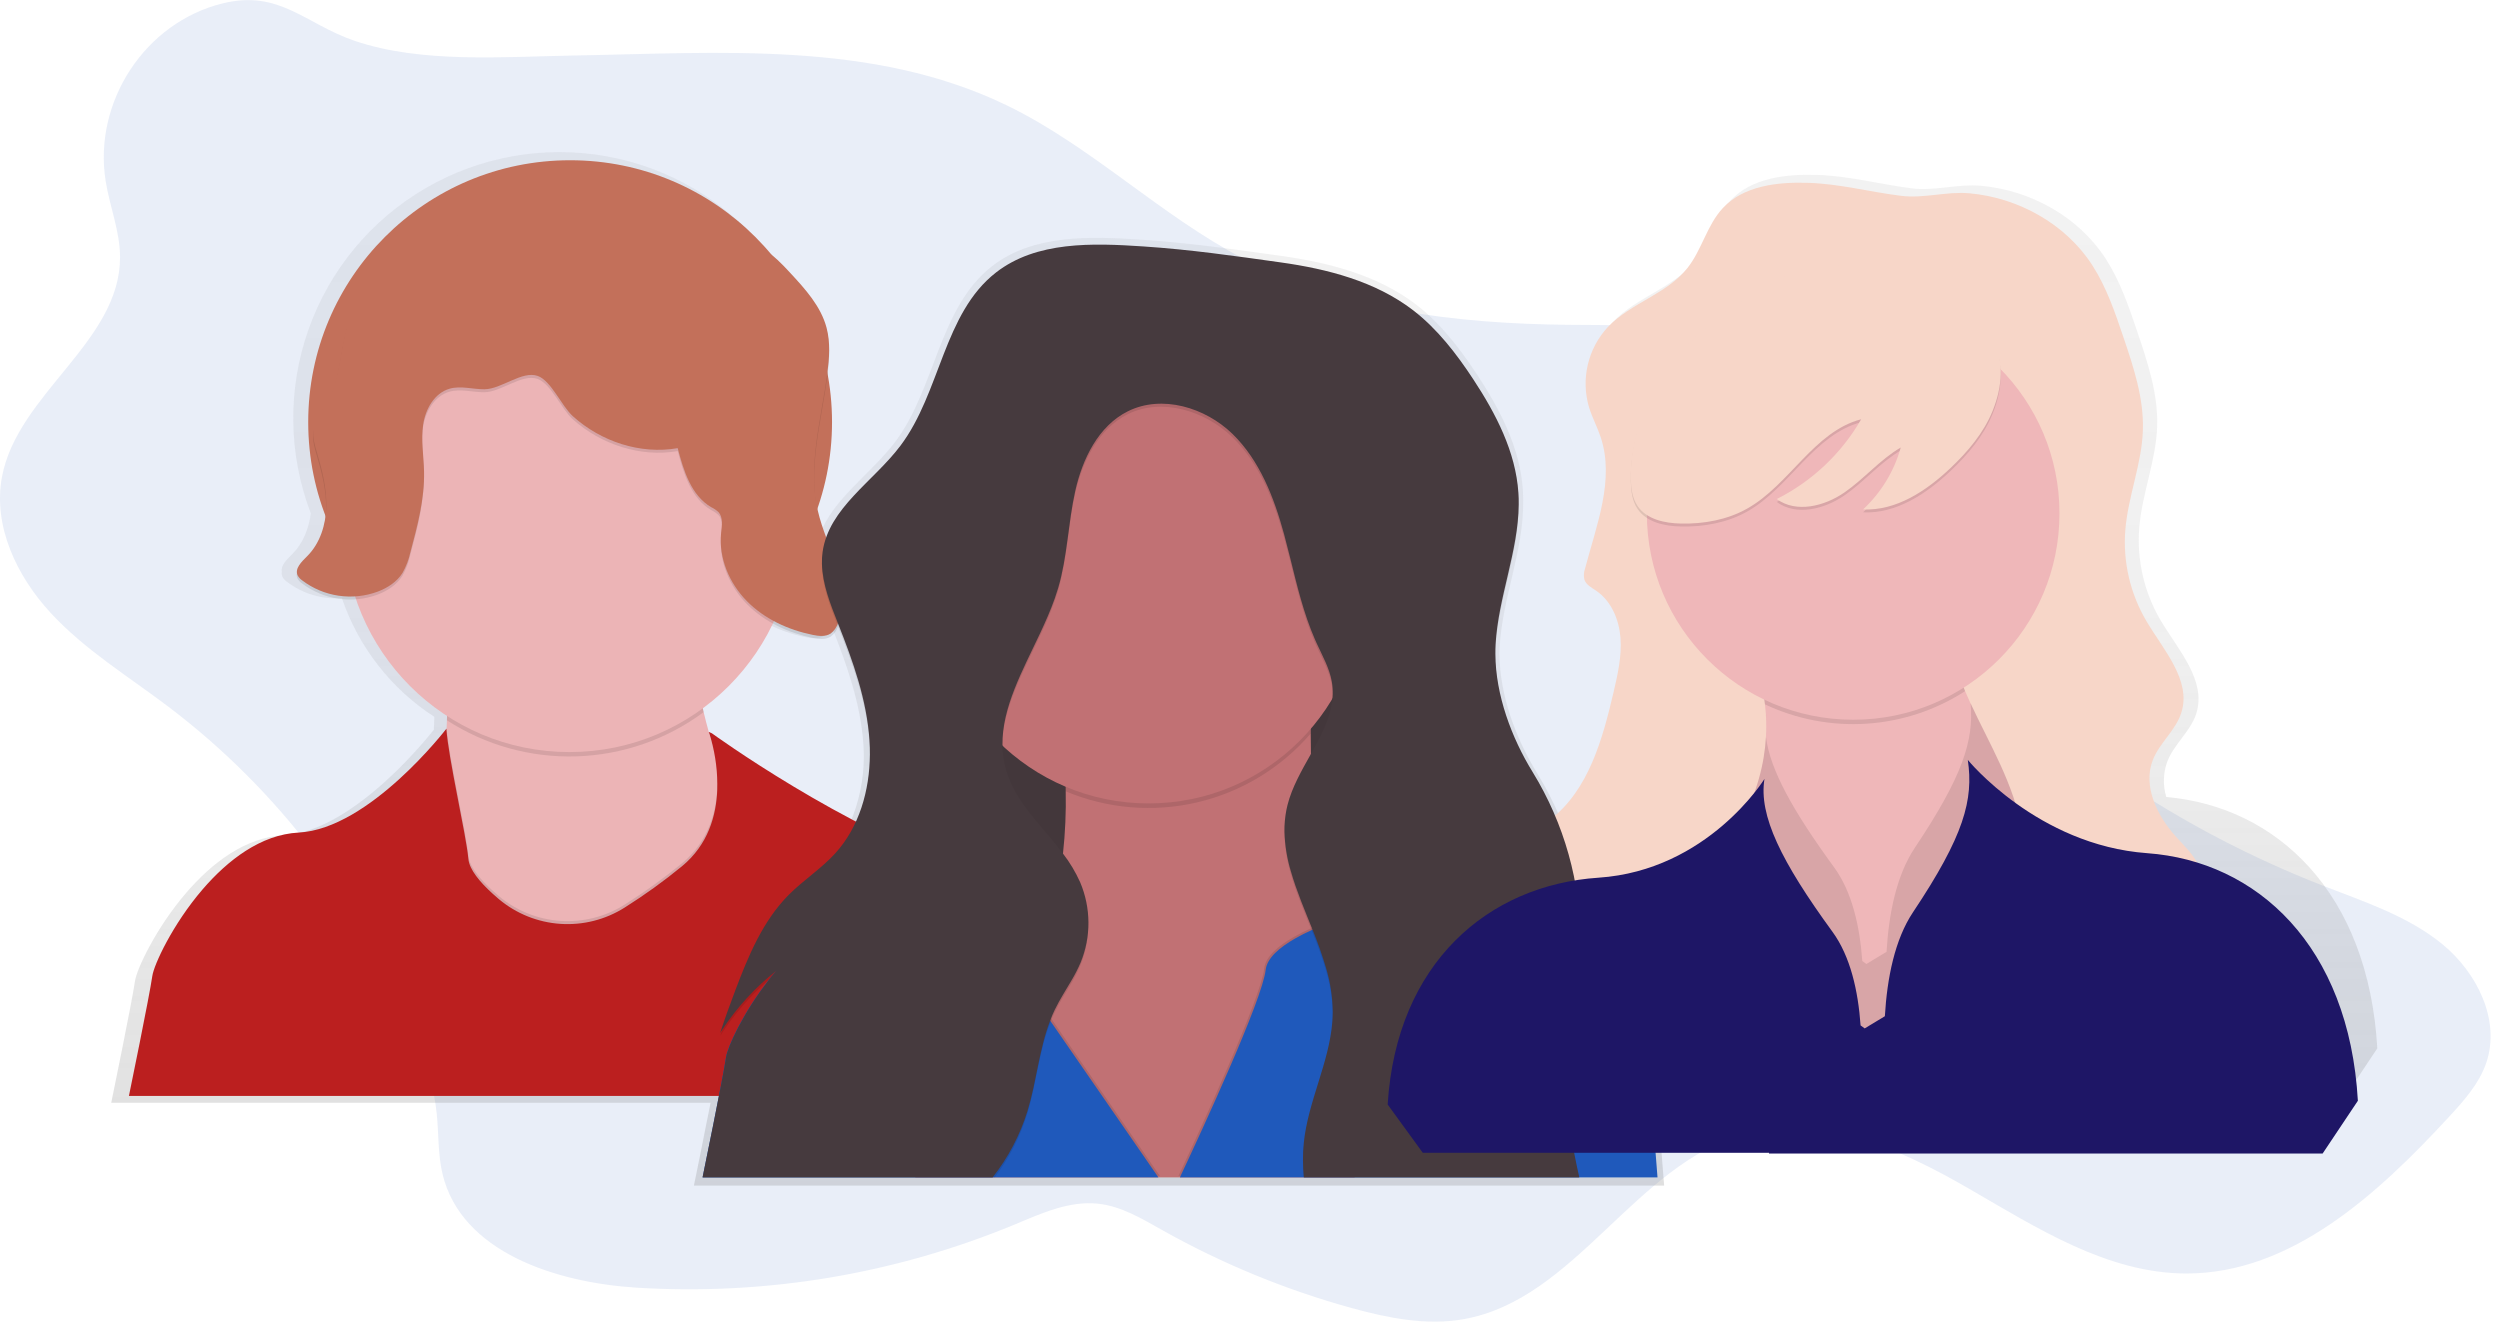<svg width="227" height="120" viewBox="0 0 227 120" fill="none" xmlns="http://www.w3.org/2000/svg">
<g clip-path="url(#clip0)">
<path opacity="0.1" d="M9.589 16.415C9.956 18.739 10.892 20.984 10.9 23.335C10.931 31.017 1.61 35.736 0.183 43.283C-0.664 47.761 1.531 52.337 4.625 55.678C7.719 59.018 11.663 61.426 15.297 64.174C25.35 71.791 33.099 82.041 37.685 93.791C38.603 96.152 39.393 98.586 39.654 101.106C39.843 102.938 39.754 104.813 40.183 106.602C41.883 113.704 50.501 116.46 57.788 116.92C69.525 117.649 81.273 115.687 92.136 111.184C94.578 110.166 97.1 109.01 99.722 109.297C101.819 109.527 103.689 110.661 105.529 111.693C110.948 114.734 116.716 117.109 122.705 118.764C126.023 119.68 129.506 120.377 132.895 119.782C143.073 117.987 148.481 105.644 158.467 102.944C165.376 101.078 172.565 104.339 178.761 107.919C184.957 111.5 191.353 115.624 198.506 115.634C208.048 115.646 215.893 108.424 222.366 101.414C223.724 99.942 225.104 98.403 225.751 96.508C227.064 92.661 224.937 88.34 221.792 85.754C218.647 83.169 214.682 81.887 210.894 80.409C204.473 77.904 198.346 74.704 192.621 70.867C188.917 68.383 185.328 65.574 182.794 61.91C180.614 58.751 179.305 55.089 177.843 51.539C174.639 43.766 170.108 35.866 162.542 32.218C156.365 29.238 149.189 29.572 142.332 29.493C132.227 29.381 121.866 28.166 112.908 23.492C105.342 19.545 99.128 13.314 91.45 9.583C79.237 3.654 65.275 4.816 52.115 5.04C45.791 5.148 38.274 5.779 32.2 3.707C27.707 2.174 25.395 -0.959 20.235 0.303C13.178 2.023 8.462 9.243 9.589 16.415Z" fill="#1F59BB"/>
<path d="M196.698 72.369C196.379 71.311 196.412 70.178 196.794 69.141C197.405 67.561 198.893 66.421 199.416 64.807C200.389 61.809 197.767 59.002 196.159 56.284C194.684 53.763 194.015 50.851 194.243 47.938C194.494 44.812 195.774 41.822 195.872 38.687C195.959 35.766 195.013 32.925 194.079 30.156C193.307 27.868 192.521 25.554 191.217 23.523C188.75 19.681 184.367 17.267 179.86 16.868C177.733 16.679 175.653 17.371 173.563 17.1C170.66 16.726 167.916 15.973 164.956 15.879C162.145 15.796 159.037 16.152 157.122 18.212C155.658 19.789 155.19 22.067 153.851 23.753C151.949 26.144 148.625 26.965 146.523 29.179C145.614 30.158 144.976 31.357 144.672 32.657C144.367 33.957 144.407 35.314 144.786 36.595C145.077 37.539 145.554 38.416 145.863 39.355C147.164 43.275 145.456 47.468 144.424 51.466C144.308 51.793 144.287 52.146 144.363 52.484C144.526 52.972 145.039 53.229 145.464 53.518C146.856 54.466 147.567 56.184 147.703 57.864C147.84 59.543 147.451 61.216 147.068 62.857C146.093 67.028 144.874 71.496 141.66 74.27C141.076 72.878 140.386 71.534 139.596 70.248C137.629 67.06 136.174 63.123 136.15 59.356C136.148 59.344 136.148 59.333 136.15 59.321C136.15 59.118 136.16 58.914 136.172 58.711C136.426 54.265 138.348 49.976 138.305 45.551C138.305 45.193 138.295 44.834 138.275 44.474C138.024 40.686 136.205 37.183 134.118 34.011C132.561 31.644 130.806 29.358 128.559 27.634C125.085 24.99 120.67 23.842 116.332 23.235C111.994 22.629 108.047 22.059 103.675 21.766C98.973 21.45 93.799 21.273 90.082 24.168C85.235 27.942 84.966 35.231 81.272 40.136C79.074 43.055 75.573 45.311 74.414 48.627C74.101 47.813 73.84 46.98 73.633 46.133C73.621 46.076 73.608 46.021 73.596 45.964C74.993 41.963 75.318 37.666 74.539 33.501C74.63 32.826 74.677 32.146 74.679 31.465C74.702 30.724 74.622 29.984 74.441 29.265C73.918 27.282 72.475 25.696 71.08 24.192C70.573 23.618 70.021 23.084 69.431 22.594C65.782 18.173 60.681 15.194 55.038 14.187C49.394 13.18 43.577 14.213 38.625 17.099C33.672 19.986 29.907 24.539 28.002 29.946C26.097 35.352 26.176 41.26 28.224 46.613C28.045 48.002 27.508 49.351 26.521 50.33C26.071 50.776 25.489 51.334 25.586 51.904C25.556 52.066 25.579 52.234 25.651 52.382C25.752 52.56 25.891 52.712 26.059 52.828C27.483 53.916 29.256 54.445 31.044 54.314C32.552 58.747 35.509 62.543 39.438 65.09C39.438 65.225 39.433 65.357 39.424 65.485C39.424 65.711 39.406 65.934 39.395 66.162C39.395 66.213 39.395 66.264 39.395 66.315C39.395 66.297 39.395 66.276 39.395 66.256C39.395 66.236 32.308 75.495 25.757 75.839C22.26 76.023 19.209 78.382 16.897 81.079C14.12 84.315 12.406 88.036 12.26 89.066C11.989 90.955 10.1 100.135 10.1 100.135H64.518C63.874 103.441 63.007 107.652 63.007 107.652H151.103C150.899 104.821 150.673 102.203 150.463 99.987H161.539L161.526 100.054H212.618L215.859 95.191C215.055 81.022 206.697 73.232 196.698 72.369ZM69.499 56.541C70.648 57.159 71.883 57.603 73.162 57.86C73.718 57.974 74.339 58.045 74.813 57.733C75.128 57.496 75.36 57.167 75.479 56.791L75.503 56.852C76.877 60.312 78.15 63.883 78.396 67.6C78.418 67.95 78.433 68.3 78.434 68.652C78.44 70.772 78.003 72.87 77.15 74.811C72.548 72.391 68.11 69.671 63.864 66.669L63.577 66.547C63.577 66.57 63.677 66.824 63.795 67.254C63.824 67.357 63.854 67.471 63.885 67.594C63.594 66.653 63.329 65.692 63.097 64.713C63.07 64.597 63.044 64.481 63.017 64.365C65.789 62.331 68.016 59.643 69.499 56.541Z" fill="url(#paint0_linear)"/>
<path d="M164.14 16.6C161.374 16.516 158.313 16.868 156.43 18.896C154.989 20.447 154.529 22.69 153.21 24.349C151.339 26.704 148.068 27.51 145.996 29.69C145.101 30.654 144.473 31.833 144.173 33.113C143.874 34.393 143.912 35.729 144.286 36.989C144.573 37.918 145.041 38.783 145.346 39.705C146.627 43.572 144.956 47.69 143.922 51.625C143.806 51.948 143.786 52.297 143.862 52.63C144.021 53.111 144.528 53.363 144.945 53.648C146.315 54.583 147.016 56.272 147.14 57.923C147.264 59.574 146.891 61.222 146.515 62.837C145.515 67.111 144.253 71.713 140.783 74.406C139.317 75.556 137.359 76.489 136.976 78.321C136.529 80.466 138.576 82.29 140.541 83.261C146.307 86.111 153.002 86.151 159.31 87.422C164.865 88.541 170.406 90.662 176.028 89.938C178.533 89.616 180.929 88.734 183.301 87.861L198.066 82.42C198.483 82.293 198.876 82.095 199.227 81.836C200.116 81.095 200.147 79.687 199.662 78.634C199.178 77.582 198.298 76.776 197.525 75.913C195.839 74.026 194.557 71.361 195.477 69.004C196.088 67.449 197.543 66.328 198.058 64.73C199.015 61.778 196.43 59.014 194.862 56.339C193.412 53.86 192.755 50.997 192.978 48.134C193.224 45.056 194.484 42.113 194.575 39.027C194.661 36.153 193.731 33.356 192.811 30.631C192.051 28.379 191.278 26.102 189.993 24.101C187.565 20.321 183.252 17.945 178.814 17.55C176.72 17.365 174.674 18.045 172.616 17.78C169.756 17.428 167.053 16.687 164.14 16.6Z" fill="#F7D6C8"/>
<path d="M168.27 97.371C168.27 97.371 151.53 86.876 158.04 74.777C159.546 71.98 160.212 69.334 160.348 66.918C160.384 66.281 160.384 65.643 160.348 65.006C160.348 64.976 160.348 64.945 160.348 64.915C160.326 64.586 160.297 64.263 160.26 63.946C159.485 57.558 155.381 53.396 155.381 53.396C155.381 53.396 183.148 45.292 178.499 52.598C176.341 55.989 176.986 59.315 178.432 62.757C178.584 63.119 178.747 63.486 178.916 63.85C180.585 67.48 182.902 71.239 183.549 75.316C184.876 83.686 168.27 97.371 168.27 97.371Z" fill="#EFB7B9"/>
<path opacity="0.1" d="M178.499 52.598C176.341 55.989 176.986 59.315 178.432 62.757C175.753 64.484 172.678 65.5 169.498 65.71C166.318 65.919 163.136 65.315 160.254 63.954C159.485 57.558 155.381 53.396 155.381 53.396C155.381 53.396 183.15 45.29 178.499 52.598Z" fill="black"/>
<path d="M168.268 65.352C178.614 65.352 187.001 56.965 187.001 46.62C187.001 36.274 178.614 27.887 168.268 27.887C157.922 27.887 149.535 36.274 149.535 46.62C149.535 56.965 157.922 65.352 168.268 65.352Z" fill="#EFB7B9"/>
<path opacity="0.1" d="M160.348 65.014C160.348 64.984 160.348 64.953 160.348 64.923L160.371 64.886C160.358 64.931 160.35 64.974 160.348 65.014Z" fill="black"/>
<path opacity="0.1" d="M168.27 97.371C168.27 97.371 151.53 86.876 158.04 74.777C159.546 71.98 160.212 69.334 160.348 66.918C160.729 69.906 162.791 73.621 166.544 78.762C168.173 81.001 168.873 84.132 169.095 87.261L169.467 87.531L171.299 86.424C171.503 82.964 172.203 79.467 173.86 76.987C178.214 70.474 179.248 67.217 178.926 63.842C180.595 67.471 182.912 71.231 183.559 75.308C184.876 83.686 168.27 97.371 168.27 97.371Z" fill="black"/>
<path opacity="0.1" d="M180.933 37.566C180.119 39.581 178.674 41.282 177.094 42.776C174.912 44.843 172.168 46.662 169.168 46.522C170.804 44.998 171.988 43.053 172.59 40.9C170.697 42.003 169.266 43.749 167.458 44.993C165.65 46.237 163.096 46.878 161.329 45.579C164.538 43.966 167.204 41.447 168.997 38.335C164.706 39.448 162.504 44.281 158.638 46.451C156.826 47.468 154.708 47.851 152.631 47.806C151.156 47.776 149.511 47.432 148.688 46.206C148.208 45.494 148.096 44.598 148.078 43.737C147.988 39.833 149.578 36.002 152.027 32.963C154.475 29.924 157.726 27.614 161.203 25.821C162.44 25.181 163.731 24.599 165.109 24.396C166.823 24.147 168.569 24.512 170.251 24.898C172.437 25.399 174.635 25.949 176.648 26.934C180.945 29.061 182.822 32.916 180.933 37.566Z" fill="black"/>
<path d="M180.933 37.299C180.119 39.314 178.674 41.016 177.094 42.51C174.912 44.576 172.168 46.396 169.168 46.255C170.804 44.731 171.988 42.786 172.59 40.633C170.697 41.736 169.266 43.483 167.458 44.727C165.65 45.97 163.096 46.611 161.329 45.313C164.538 43.699 167.204 41.181 168.997 38.068C164.706 39.182 162.504 44.014 158.638 46.184C156.826 47.202 154.708 47.584 152.631 47.54C151.156 47.509 149.511 47.165 148.688 45.94C148.208 45.227 148.096 44.332 148.078 43.471C147.988 39.566 149.578 35.736 152.027 32.697C154.475 29.657 157.726 27.347 161.203 25.554C162.44 24.915 163.731 24.333 165.109 24.129C166.823 23.881 168.569 24.245 170.251 24.632C172.437 25.133 174.635 25.682 176.648 26.667C180.945 28.79 182.822 32.65 180.933 37.299Z" fill="#F7D6C8"/>
<path d="M51.767 62.112C64.901 62.112 75.548 51.465 75.548 38.331C75.548 25.197 64.901 14.55 51.767 14.55C38.633 14.55 27.986 25.197 27.986 38.331C27.986 51.465 38.633 62.112 51.767 62.112Z" fill="#C3705A"/>
<path d="M73.091 84.1C73.091 84.1 51.311 89.679 50.772 90.206C50.232 90.733 32.438 91.668 37.618 80.773C39.522 76.774 40.313 71.341 40.553 66.067C40.564 65.843 40.574 65.621 40.582 65.399C40.91 56.559 39.745 48.356 39.745 48.356C39.745 48.356 64.986 38.382 63.127 53.538C62.663 57.308 63.048 61.096 63.891 64.658C64.172 65.847 64.501 67.009 64.868 68.137C67.815 77.224 73.091 84.1 73.091 84.1Z" fill="#ECB4B6"/>
<path opacity="0.1" d="M63.889 64.662C60.541 67.144 56.516 68.545 52.35 68.678C48.185 68.81 44.079 67.668 40.58 65.403C40.908 56.563 39.744 48.36 39.744 48.36C39.744 48.36 64.984 38.386 63.126 53.542C62.664 57.314 63.048 61.102 63.889 64.662Z" fill="black"/>
<path d="M51.7 68.288C62.999 68.288 72.159 59.128 72.159 47.829C72.159 36.529 62.999 27.37 51.7 27.37C40.401 27.37 31.241 36.529 31.241 47.829C31.241 59.128 40.401 68.288 51.7 68.288Z" fill="#ECB4B6"/>
<path opacity="0.1" d="M73.091 84.1C73.091 84.1 51.311 89.679 50.772 90.206C50.232 90.733 32.438 91.668 37.618 80.773C39.522 76.774 40.313 71.341 40.553 66.067C40.757 68.823 42.333 75.498 42.534 77.718C42.547 77.848 42.573 77.976 42.611 78.101C42.907 79.088 43.959 80.226 45.227 81.305L45.302 81.368C46.88 82.691 48.837 83.478 50.891 83.615C52.946 83.752 54.99 83.233 56.73 82.131C58.54 80.991 60.278 79.738 61.933 78.382C64.302 76.426 65.041 73.79 65.132 71.461C65.17 70.343 65.082 69.225 64.868 68.127C67.815 77.224 73.091 84.1 73.091 84.1Z" fill="black"/>
<path d="M100.593 99.513H11.706C11.706 99.513 13.566 90.479 13.831 88.618C13.976 87.601 15.663 83.937 18.397 80.755C20.672 78.109 23.675 75.778 27.117 75.597C33.559 75.259 40.535 66.165 40.535 66.165C40.69 68.811 42.322 75.721 42.528 77.989C42.541 78.119 42.567 78.247 42.605 78.372C42.9 79.359 43.953 80.497 45.221 81.576L45.296 81.639C46.873 82.962 48.831 83.75 50.885 83.888C52.939 84.025 54.984 83.505 56.724 82.404C58.534 81.263 60.271 80.011 61.926 78.654C64.296 76.698 65.035 74.062 65.126 71.734C65.173 70.189 64.986 68.645 64.57 67.156C64.454 66.733 64.367 66.484 64.355 66.462L64.638 66.582C64.638 66.582 76.674 75.335 87.7 78.913C88.992 79.334 90.212 79.952 91.315 80.745C92.209 81.391 93.032 82.13 93.77 82.95C95.263 84.637 96.497 86.537 97.434 88.586C99.991 94.004 100.593 99.513 100.593 99.513Z" fill="#BB1F1F"/>
<path opacity="0.1" d="M61.536 40.959C62.065 42.994 62.757 45.256 64.575 46.316C64.818 46.433 65.043 46.586 65.24 46.77C65.688 47.257 65.552 48.016 65.485 48.675C65.253 50.939 66.226 53.233 67.821 54.855C69.417 56.477 71.577 57.469 73.806 57.925C74.351 58.037 74.964 58.108 75.434 57.801C75.752 57.559 75.986 57.224 76.102 56.842C76.723 55.191 76.46 53.337 75.941 51.651C75.422 49.966 74.657 48.358 74.264 46.638C73.329 42.557 74.567 38.339 75.125 34.188C75.31 32.809 75.418 31.386 75.062 30.04C74.547 28.09 73.126 26.527 71.754 25.047C71.015 24.251 70.26 23.441 69.311 22.92C66.515 21.391 62.914 22.749 59.928 21.636C58.733 21.19 57.717 20.375 56.579 19.803C54.163 18.582 51.299 18.515 48.651 19.071C46.003 19.626 43.521 20.768 41.065 21.9L39.186 22.751C36.54 23.972 33.704 25.352 32.279 27.907C30.763 30.626 31.184 34.107 29.668 36.827C29.208 37.641 28.566 38.422 28.446 39.359C28.365 40.035 28.573 40.71 28.766 41.364C29.238 42.953 29.649 44.588 29.613 46.249C29.576 47.91 29.047 49.612 27.87 50.78C27.374 51.273 26.71 51.904 27.015 52.533C27.116 52.709 27.255 52.859 27.422 52.972C28.389 53.706 29.525 54.184 30.725 54.362C31.925 54.54 33.151 54.412 34.288 53.99C35.18 53.65 36.023 53.105 36.527 52.301C36.863 51.712 37.106 51.075 37.248 50.412C37.891 48.016 38.538 45.579 38.487 43.098C38.459 41.673 38.199 40.236 38.406 38.823C38.614 37.411 39.438 35.955 40.812 35.567C41.83 35.276 42.919 35.628 43.981 35.617C45.512 35.605 47.389 33.908 48.808 34.406C50.029 34.838 50.996 37.175 52.005 38.07C54.566 40.356 58.141 41.551 61.536 40.959Z" fill="black"/>
<path d="M61.535 40.692C62.065 42.727 62.757 44.989 64.575 46.05C64.815 46.164 65.036 46.313 65.232 46.493C65.68 46.98 65.543 47.739 65.476 48.398C65.244 50.662 66.217 52.956 67.813 54.578C69.409 56.201 71.569 57.192 73.797 57.648C74.343 57.76 74.956 57.831 75.426 57.524C75.744 57.282 75.977 56.947 76.094 56.565C76.714 54.914 76.452 53.06 75.933 51.374C75.414 49.689 74.648 48.081 74.255 46.361C73.321 42.28 74.559 38.062 75.117 33.912C75.302 32.532 75.41 31.109 75.053 29.763C74.538 27.813 73.118 26.25 71.746 24.77C71.007 23.974 70.252 23.164 69.303 22.643C66.506 21.114 62.906 22.472 59.919 21.359C58.724 20.913 57.709 20.099 56.571 19.527C54.155 18.305 51.291 18.238 48.643 18.794C45.994 19.35 43.513 20.491 41.056 21.623L39.202 22.478C36.556 23.7 33.72 25.08 32.295 27.634C30.779 30.354 31.2 33.834 29.684 36.554C29.224 37.368 28.582 38.15 28.462 39.086C28.381 39.762 28.589 40.438 28.782 41.091C29.254 42.681 29.665 44.315 29.629 45.976C29.592 47.637 29.063 49.339 27.886 50.507C27.39 51 26.726 51.631 27.032 52.26C27.132 52.436 27.271 52.586 27.439 52.7C28.405 53.433 29.541 53.911 30.741 54.089C31.941 54.267 33.167 54.139 34.304 53.717C35.196 53.377 36.039 52.832 36.544 52.028C36.879 51.439 37.122 50.802 37.264 50.139C37.907 47.743 38.554 45.306 38.504 42.825C38.475 41.4 38.215 39.963 38.422 38.551C38.63 37.138 39.454 35.683 40.828 35.294C41.846 35.003 42.935 35.355 43.998 35.345C45.528 35.333 47.405 33.635 48.824 34.134C50.045 34.565 51.012 36.902 52.022 37.797C54.566 40.092 58.14 41.286 61.535 40.692Z" fill="#C3705A"/>
<path d="M129.689 49.382H83.055V89.371H129.689V49.382Z" fill="#463A3E"/>
<path opacity="0.05" d="M129.689 49.382H83.055V89.371H129.689V49.382Z" fill="black"/>
<path d="M123.002 106.91H83.106C83.621 104.005 85.127 100.821 88.062 97.389C90.38 94.692 92.276 91.658 93.684 88.392C94.063 87.52 94.402 86.645 94.702 85.769C95.584 83.166 96.184 80.476 96.492 77.745C96.492 77.667 96.51 77.59 96.518 77.513C96.724 75.626 96.807 73.727 96.766 71.829C96.766 71.693 96.766 71.561 96.766 71.422C96.624 66.766 95.853 62.15 94.476 57.699L94.425 57.54C93.992 56.174 93.674 55.407 93.674 55.407C93.674 55.407 94.466 54.977 95.773 54.344L95.883 54.291C100.689 51.983 112.065 47.167 117.081 50.599L117.162 50.654C118.917 51.904 119.861 54.198 119.418 58.018C119.418 58.033 119.418 58.049 119.418 58.063C119.418 58.135 119.401 58.204 119.395 58.267C119.127 60.9 118.999 63.546 119.015 66.193C119.015 66.325 119.015 66.458 119.015 66.6C119.015 67.22 119.021 67.849 119.035 68.485C119.035 68.571 119.035 68.656 119.035 68.742C119.076 70.797 119.167 72.921 119.295 75.074C119.473 78.06 119.725 81.101 120.016 84.085C120.14 85.362 120.275 86.63 120.423 87.877C120.439 88.024 120.456 88.175 120.472 88.319C120.643 89.84 120.82 91.33 121.001 92.775L121.013 92.869C121.705 98.609 122.471 103.62 123.002 106.91Z" fill="#C17174"/>
<path opacity="0.1" d="M119.402 58.027C119.402 58.041 119.402 58.057 119.402 58.071C119.115 60.776 118.979 63.494 118.995 66.213C118.995 66.346 118.995 66.478 118.995 66.621C116.316 69.73 112.721 71.91 108.725 72.85C104.73 73.789 100.54 73.438 96.757 71.848C96.757 71.711 96.757 71.579 96.757 71.441C96.613 66.728 95.826 62.057 94.416 57.558C93.982 56.193 93.665 55.425 93.665 55.425C93.665 55.425 94.456 54.996 95.763 54.363C100.522 52.062 112.135 47.096 117.146 50.662C118.899 51.912 119.843 54.206 119.402 58.027Z" fill="black"/>
<path d="M104.29 72.951C115.006 72.951 123.692 64.264 123.692 53.548C123.692 42.833 115.006 34.146 104.29 34.146C93.574 34.146 84.887 42.833 84.887 53.548C84.887 64.264 93.574 72.951 104.29 72.951Z" fill="#C17174"/>
<path opacity="0.1" d="M105.318 106.777H63.925C63.925 106.777 65.786 97.744 66.05 95.883C66.195 94.865 67.882 91.201 70.616 88.02C74.127 85.219 78.476 83.676 82.968 83.638C90.884 83.519 93.188 86.245 93.813 88.26C94.031 88.936 94.087 89.653 93.976 90.355L95.474 92.525L105.318 106.777Z" fill="black"/>
<path d="M105.185 106.91H63.793C63.793 106.91 65.653 97.876 65.918 96.016C66.063 94.998 67.75 91.334 70.484 88.152C73.995 85.351 78.344 83.808 82.835 83.77C90.751 83.652 93.056 86.377 93.68 88.392C93.899 89.068 93.955 89.786 93.843 90.487L95.341 92.657L105.185 106.91Z" fill="#1F59BB"/>
<path opacity="0.1" d="M150.37 106.777H107.001C109.069 102.376 114.49 90.644 114.791 87.93C114.907 86.88 116.026 85.895 117.508 85.058C117.976 84.79 118.458 84.547 118.952 84.329L119.041 84.289C119.312 84.169 119.587 84.059 119.865 83.957C123.617 82.584 127.739 82.616 131.468 84.049C135.028 85.402 139.61 87.226 143.176 88.934L143.205 88.948C144.121 89.388 144.974 89.817 145.725 90.231C147.227 91.055 148.324 91.808 148.745 92.41C148.939 92.687 149.153 93.935 149.387 95.871C149.698 98.489 150.038 102.372 150.37 106.777Z" fill="black"/>
<path d="M150.502 106.91H107.133C109.201 102.509 114.622 90.776 114.923 88.063C115.039 87.012 116.159 86.027 117.641 85.191C118.109 84.923 118.59 84.679 119.084 84.462L119.173 84.421C119.445 84.302 119.72 84.191 119.998 84.089C123.749 82.716 127.871 82.749 131.6 84.181C135.16 85.535 139.742 87.358 143.309 89.066L143.337 89.08C144.253 89.52 145.106 89.95 145.857 90.363C147.359 91.187 148.456 91.94 148.878 92.543C149.071 92.82 149.285 94.067 149.519 96.003C149.832 98.621 150.17 102.507 150.502 106.91Z" fill="#1F59BB"/>
<path opacity="0.1" d="M143.523 85.628C143.523 86.254 143.506 86.88 143.472 87.507C143.453 87.812 143.43 88.118 143.403 88.423C143.384 88.643 143.362 88.861 143.34 89.078L143.311 89.331C142.979 92.29 142.367 95.234 142.293 98.208C142.293 98.348 142.293 98.489 142.293 98.629C142.279 101.422 142.731 104.172 143.344 106.91H118.368C118.327 106.403 118.307 105.892 118.313 105.389C118.313 104.935 118.341 104.481 118.388 104.025C118.773 100.278 120.688 96.771 120.977 93.048L120.99 92.877C121.008 92.598 121.018 92.317 121.014 92.036C121.014 92.012 121.014 91.987 121.014 91.961C120.982 90.73 120.793 89.508 120.45 88.325C120.434 88.266 120.418 88.207 120.401 88.148C120.052 86.975 119.645 85.82 119.18 84.688L119.09 84.462C118.413 82.768 117.7 81.089 117.218 79.406C116.834 78.152 116.636 76.849 116.629 75.538C116.629 75.304 116.644 75.07 116.662 74.836C116.678 74.644 116.701 74.453 116.729 74.26C116.774 73.958 116.833 73.658 116.908 73.362C117.315 71.758 118.185 70.254 119.017 68.764C119.943 67.105 120.827 65.464 120.985 63.72C121.005 63.499 121.013 63.278 121.008 63.056C121.001 62.771 120.974 62.487 120.926 62.206C120.713 60.968 120.076 59.855 119.552 58.712C119.5 58.596 119.447 58.48 119.396 58.362C119.396 58.344 119.379 58.326 119.373 58.307C118.356 55.956 117.765 53.449 117.144 50.953C117.118 50.845 117.091 50.737 117.063 50.632C116.91 50.021 116.754 49.41 116.587 48.8C115.675 45.469 114.376 42.105 111.905 39.701C109.434 37.297 105.493 36.08 102.399 37.61C99.722 38.944 98.273 41.928 97.62 44.843C96.966 47.757 96.913 50.8 96.065 53.666C96.004 53.876 95.936 54.084 95.861 54.291C95.824 54.397 95.788 54.495 95.751 54.611C95.387 55.649 94.937 56.677 94.452 57.699L94.401 57.807C92.855 61.098 91.057 64.333 91 67.64V67.683C91 67.773 91 67.86 91 67.95C91.011 68.736 91.13 69.517 91.354 70.27C91.761 71.626 92.498 72.808 93.357 73.934C93.527 74.155 93.701 74.374 93.878 74.592C94.733 75.642 95.662 76.66 96.474 77.743L96.5 77.777C97.118 78.577 97.639 79.447 98.053 80.368C98.544 81.523 98.801 82.763 98.808 84.018C98.815 85.273 98.572 86.516 98.094 87.676C97.863 88.212 97.599 88.733 97.302 89.235C96.779 90.139 96.203 91.018 95.749 91.959C95.596 92.274 95.46 92.596 95.342 92.921C94.324 95.543 94.104 98.444 93.274 101.149C92.631 103.226 91.63 105.175 90.316 106.908H63.855C64.162 105.403 65.686 97.951 65.927 96.278C66.071 95.26 67.759 91.596 70.492 88.415C70.262 88.596 70.04 88.779 69.827 88.962C68.103 90.431 66.609 92.151 65.395 94.063C65.454 93.88 65.516 93.695 65.576 93.512C65.949 92.4 66.352 91.299 66.761 90.212C67.946 87.082 69.265 83.888 71.626 81.514C72.959 80.175 74.582 79.143 75.852 77.745C78.091 75.284 79.017 71.874 78.991 68.532C78.991 68.186 78.976 67.842 78.954 67.498C78.712 63.834 77.46 60.327 76.104 56.913C75.376 55.081 74.602 53.156 74.637 51.214C74.639 50.941 74.659 50.669 74.696 50.4C75.255 46.375 79.326 43.965 81.771 40.718C85.407 35.888 85.671 28.709 90.44 25C94.104 22.151 99.193 22.326 103.82 22.635C108.123 22.924 112.007 23.484 116.277 24.082C120.548 24.681 124.881 25.804 128.307 28.436C130.52 30.134 132.246 32.383 133.779 34.714C135.83 37.836 137.624 41.284 137.87 45.011C137.888 45.278 137.899 45.543 137.899 45.805C137.941 50.161 136.05 54.383 135.8 58.757C135.79 58.961 135.782 59.164 135.78 59.368C135.778 59.379 135.778 59.39 135.78 59.401C135.735 63.193 137.19 67.174 139.171 70.392C141.985 74.979 143.49 80.248 143.523 85.628Z" fill="black"/>
<path d="M143.522 85.628C143.522 86.165 143.502 86.705 143.471 87.24C143.452 87.546 143.429 87.851 143.402 88.156C143.375 88.462 143.344 88.764 143.311 89.064C142.979 92.024 142.366 94.967 142.293 97.941C142.293 98.169 142.293 98.399 142.293 98.627C142.307 101.418 142.779 104.17 143.402 106.907H118.39C118.343 106.401 118.314 105.89 118.31 105.387C118.305 104.843 118.33 104.299 118.386 103.759C118.77 100.011 120.686 96.504 120.975 92.781C120.995 92.508 121.009 92.236 121.011 91.967C121.011 91.904 121.011 91.838 121.011 91.775C120.985 90.458 120.781 89.15 120.403 87.888C120.054 86.714 119.646 85.559 119.181 84.427C118.477 82.658 117.722 80.902 117.217 79.135C116.861 77.963 116.664 76.75 116.629 75.526C116.623 75.203 116.634 74.879 116.662 74.557C116.678 74.366 116.7 74.174 116.729 73.981C116.773 73.679 116.833 73.379 116.908 73.083C117.315 71.479 118.184 69.975 119.017 68.485C119.945 66.824 120.832 65.179 120.989 63.433C121.001 63.3 121.007 63.166 121.011 63.026C121.021 62.651 120.994 62.277 120.93 61.908C120.716 60.671 120.079 59.557 119.556 58.415C119.503 58.299 119.45 58.183 119.399 58.065C118.367 55.7 117.771 53.18 117.148 50.656C116.969 49.935 116.786 49.215 116.592 48.5C115.68 45.17 114.382 41.806 111.911 39.401C109.439 36.998 105.505 35.805 102.413 37.344C99.736 38.677 98.287 41.661 97.633 44.576C96.98 47.491 96.927 50.534 96.078 53.4C95.985 53.715 95.875 54.031 95.771 54.344C95.392 55.417 94.92 56.482 94.424 57.54C92.834 60.917 90.983 64.239 91.022 67.64V67.683C91.033 68.469 91.152 69.25 91.376 70.004C91.783 71.359 92.52 72.542 93.379 73.667C93.549 73.889 93.723 74.108 93.9 74.325C94.765 75.388 95.704 76.415 96.522 77.51C97.14 78.31 97.661 79.18 98.075 80.102C98.566 81.256 98.823 82.497 98.83 83.751C98.837 85.006 98.594 86.249 98.116 87.409C97.885 87.945 97.621 88.466 97.324 88.968C96.801 89.872 96.225 90.752 95.771 91.692C95.618 92.007 95.482 92.329 95.364 92.655C94.346 95.276 94.126 98.177 93.296 100.882C92.619 103.066 91.547 105.108 90.135 106.905H63.793C63.793 106.905 65.653 97.872 65.918 96.011C66.05 95.081 67.477 91.94 69.818 88.962C70.022 88.69 70.254 88.417 70.484 88.148C68.57 89.661 66.911 91.471 65.57 93.51L65.389 93.795C65.812 92.494 66.278 91.21 66.757 89.944C67.941 86.813 69.26 83.619 71.622 81.246C72.955 79.906 74.577 78.874 75.847 77.476C78.021 75.08 78.962 71.776 78.986 68.52C78.986 68.084 78.986 67.65 78.949 67.219C78.707 63.555 77.455 60.048 76.1 56.634C75.406 54.88 74.675 53.052 74.632 51.191C74.623 50.833 74.642 50.474 74.691 50.118C75.253 46.117 79.324 43.717 81.769 40.46C85.404 35.63 85.669 28.45 90.438 24.742C94.102 21.892 99.191 22.067 103.817 22.376C108.12 22.666 112.004 23.225 116.275 23.824C120.545 24.422 124.885 25.544 128.307 28.168C130.519 29.875 132.245 32.114 133.778 34.447C135.83 37.57 137.623 41.018 137.87 44.745C137.894 45.099 137.904 45.452 137.898 45.805C137.863 50.066 136.044 54.206 135.799 58.493C135.783 58.782 135.775 59.069 135.779 59.36C135.778 59.371 135.778 59.382 135.779 59.392C135.804 63.105 137.237 66.977 139.17 70.113C142.033 74.781 143.54 80.153 143.522 85.628Z" fill="#463A3E"/>
<path d="M194.961 77.468C184.987 76.743 178.677 69 178.677 69C179.208 72.627 178.345 75.874 173.694 82.841C172.048 85.313 171.349 88.803 171.146 92.272L169.314 93.379L168.941 93.109C168.719 89.982 168.021 86.847 166.391 84.61C161.742 78.233 159.674 74.048 160.213 70.726C160.213 70.726 155.098 79.029 145.134 79.695C135.17 80.36 126.8 87.401 126 100.288L129.188 104.672H160.63L160.618 104.74H210.895L214.095 99.95C213.295 85.88 204.935 78.192 194.961 77.468Z" fill="#1E1666"/>
</g>
<defs>
<linearGradient id="paint0_linear" x1="112.975" y1="107.648" x2="112.975" y2="13.811" gradientUnits="userSpaceOnUse">
<stop stop-color="#808080" stop-opacity="0.25"/>
<stop offset="0.54" stop-color="#808080" stop-opacity="0.12"/>
<stop offset="1" stop-color="#808080" stop-opacity="0.1"/>
</linearGradient>
<clipPath id="clip0">
<rect width="226.148" height="120" fill="white"/>
</clipPath>
</defs>
</svg>

